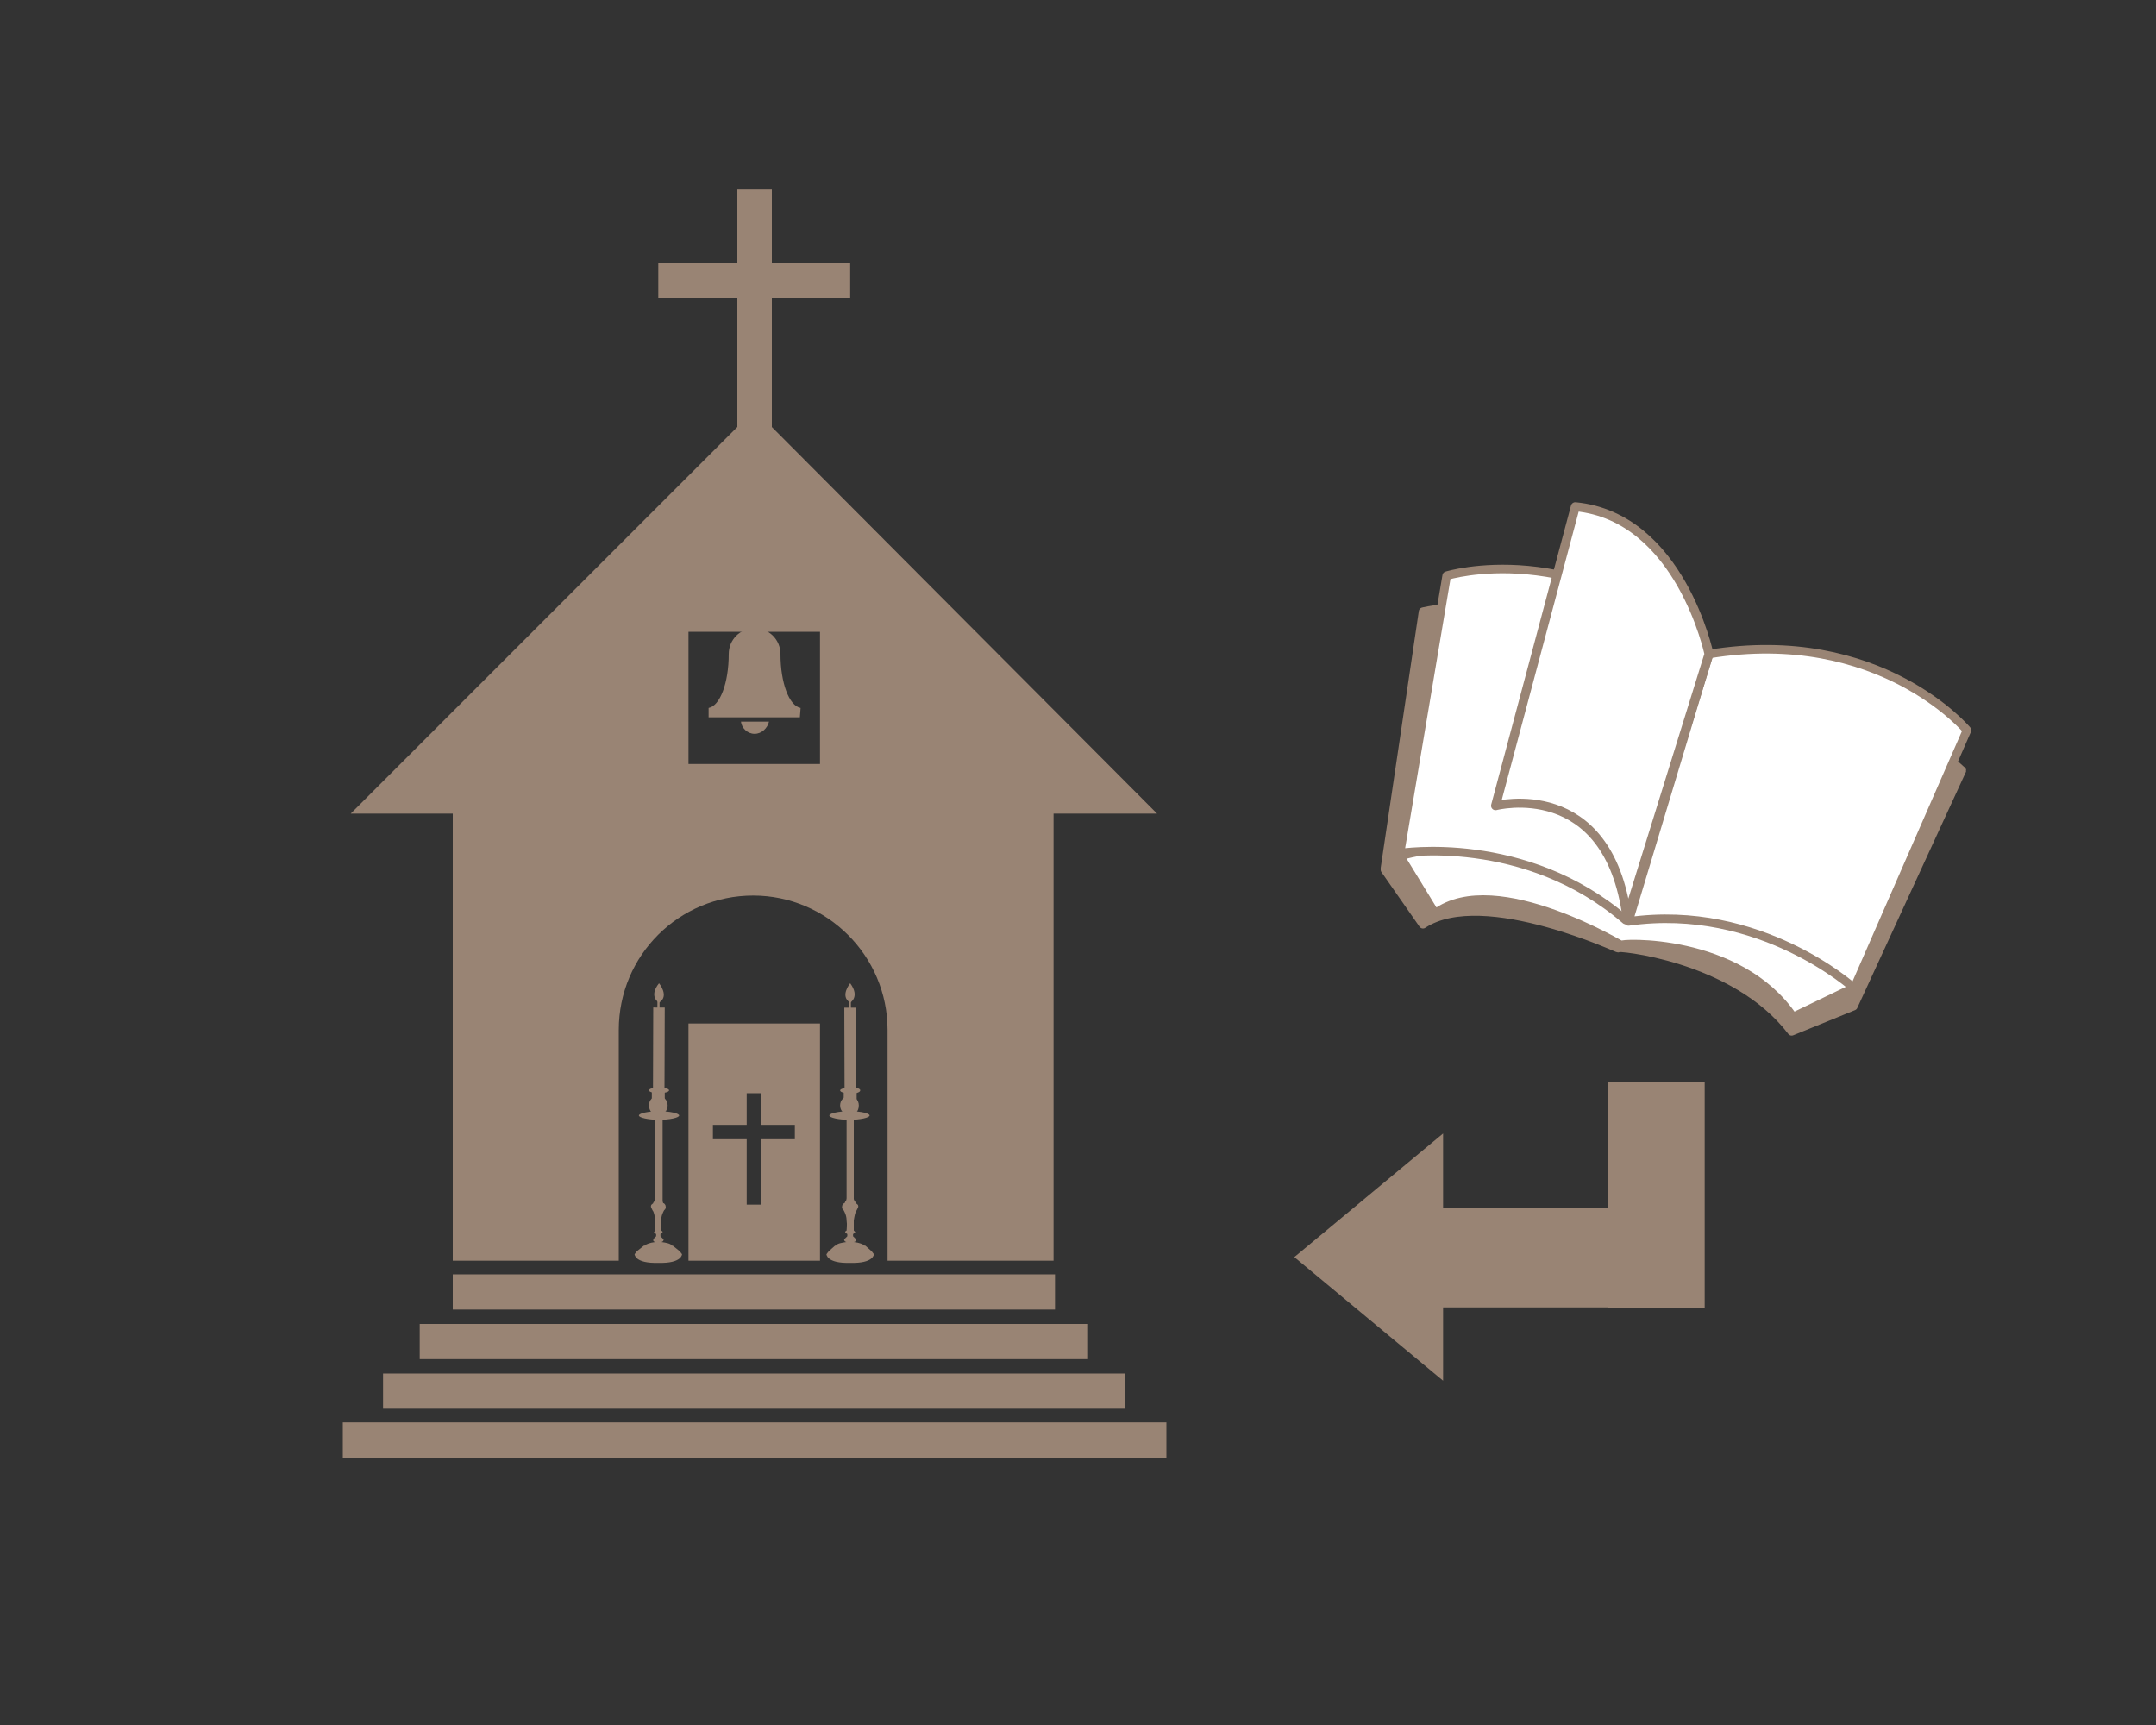 <?xml version="1.0" encoding="utf-8"?>
<!-- Generator: Adobe Illustrator 25.2.1, SVG Export Plug-In . SVG Version: 6.00 Build 0)  -->
<svg version="1.1" id="レイヤー_1" xmlns="http://www.w3.org/2000/svg" xmlns:xlink="http://www.w3.org/1999/xlink" x="0px"
	 y="0px" viewBox="0 0 300 240" style="enable-background:new 0 0 300 240;" xml:space="preserve">
<rect x="0" y="0" width="300" height="240" fill="#333333" stroke="none"/>
<style type="text/css">
	.st0{fill:#998474;}
	.st1{fill-rule:evenodd;clip-rule:evenodd;fill:#998474;}
	.st2{fill:#998474;stroke:#998474;stroke-width:1.168;stroke-linecap:round;stroke-linejoin:round;stroke-miterlimit:10;}
	.st3{fill:#FFFFFF;stroke:#998474;stroke-width:1.189;stroke-linecap:round;stroke-linejoin:round;stroke-miterlimit:10;}
	.st4{fill:#FFFFFF;stroke:#998474;stroke-width:1.25;stroke-linecap:round;stroke-linejoin:round;stroke-miterlimit:10;}
</style>
<g>
	<g>
		<path class="st0" d="M105,102.1c-1,0-1.8-0.8-1.9-1.7h3.9C106.8,101.3,106,102.1,105,102.1L105,102.1z"/>
		<path class="st0" d="M111.3,99.8H98.6v-1.3c1.6-0.3,2.8-3.5,2.8-7.5c0-2,1.6-3.6,3.6-3.6c2,0,3.6,1.6,3.6,3.6c0,4,1.2,7.2,2.8,7.5
			L111.3,99.8L111.3,99.8z"/>
	</g>
	<g>
		<rect x="102.6" y="26.3" class="st0" width="4.8" height="36.5"/>
		<rect x="91.6" y="36.6" class="st0" width="26.7" height="4.8"/>
	</g>
	<path class="st0" d="M105,57l-56.2,56.2H63v62.2h23.1v-32.1c0-10.4,8.4-18.7,18.7-18.7s18.7,8.4,18.7,18.7v32.1h23.1v-62.2h14.4
		L105,57z M114.1,106.3H95.8V87.9h18.3V106.3z"/>
	<rect x="63" y="177.3" class="st0" width="83.8" height="4.9"/>
	<rect x="58.4" y="184.2" class="st0" width="93" height="4.9"/>
	<rect x="53.3" y="191.1" class="st0" width="103.2" height="4.9"/>
	<rect x="47.7" y="197.9" class="st0" width="114.6" height="4.9"/>
	<path class="st0" d="M95.8,142.4v33h18.3v-33H95.8z M110.6,158.5h-4.7v9.1h-2v-9.1h-4.7v-2h4.7v-4.4h2v4.4h4.7V158.5z"/>
	<g>
		<g>
			<path class="st0" d="M121,155.2c0,0.3-1.3,0.6-2.8,0.6s-2.8-0.3-2.8-0.6c0-0.3,1.3-0.6,2.8-0.6C119.8,154.6,121,154.9,121,155.2z
				"/>
			<path class="st0" d="M119.5,153.8c0-0.8-0.6-1.3-1.3-1.3c-0.8,0-1.3,0.6-1.3,1.3c0,0.8,0.6,1.3,1.3,1.3
				C119,155.2,119.5,154.6,119.5,153.8z"/>
			<path class="st0" d="M119.7,151.7c0-0.3-0.7-0.4-1.4-0.4s-1.4,0.2-1.4,0.4c0,0.3,0.7,0.4,1.4,0.4
				C119,152.2,119.7,152,119.7,151.7z"/>
			<g>
				
					<rect x="117.5" y="140.2" transform="matrix(1 -3.127498e-03 3.127498e-03 1 -0.456 0.371)" class="st0" width="1.6" height="11.5"/>
			</g>
			<g>
				<polygon class="st0" points="118.8,168.5 117.8,168.5 117.8,155.3 118.8,155.3 				"/>
			</g>
			<g>
				
					<rect x="118.1" y="138.6" transform="matrix(1 -2.444376e-03 2.444376e-03 1 -0.342 0.29)" class="st0" width="0.3" height="2.5"/>
			</g>
			<rect x="117.4" y="151.9" class="st0" width="1.8" height="1.8"/>
			<g>
				<g>
					<path class="st0" d="M118.3,136.8c0,0-1.5,1.8,0,2.7C118.3,139.5,119.7,138.7,118.3,136.8z"/>
				</g>
			</g>
		</g>
		<path class="st0" d="M118.7,166.5c0.1,0.4,0.2,0.6,0.3,0.7c0.1,0.1,0.1,0.1,0.1,0.2c0.1,0.1,0.3,0.2,0.3,0.3
			c0.1,0.3-0.1,0.4-0.2,0.7c-0.2,0.2-0.3,0.8-0.4,1.4c0,0.6,0,1.3,0,1.4c0.1,0.1,0.2,0.2,0.2,0.2c0,0.1-0.2,0.2-0.3,0.3v0.3
			c0,0,0.2,0.2,0.3,0.3c0.1,0.1,0.1,0.2,0.1,0.3c0,0.1-0.2,0.2-0.3,0.2c0.8,0.1,1.3,0.3,1.5,0.5h0.1l0.9,0.8l0.3,0.4
			c0,0,0,1.3-3.3,1.2c-3.3,0.1-3.3-1.2-3.3-1.2l0.3-0.4l0.9-0.8h0.1c0.2-0.3,0.8-0.4,1.5-0.5c-0.1,0-0.3-0.1-0.3-0.2
			c-0.1-0.1,0-0.2,0.1-0.3c0.1-0.1,0.3-0.3,0.3-0.3v-0.3c-0.1-0.1-0.3-0.2-0.3-0.3s0.1-0.1,0.2-0.2c0-0.2,0.1-0.8,0-1.4
			c0-0.7-0.3-1.2-0.4-1.4c-0.2-0.2-0.3-0.3-0.2-0.7c0.1-0.2,0.2-0.3,0.3-0.3c0,0,0.1-0.1,0.1-0.2c0.2-0.2,0.2-0.3,0.3-0.7"/>
	</g>
	<g>
		<g>
			<path class="st0" d="M88.9,155.2c0,0.3,1.3,0.6,2.8,0.6c1.5,0,2.8-0.3,2.8-0.6c0-0.3-1.3-0.6-2.8-0.6
				C90.2,154.6,88.9,154.9,88.9,155.2z"/>
			<path class="st0" d="M90.3,153.8c0-0.8,0.6-1.3,1.3-1.3c0.8,0,1.3,0.6,1.3,1.3c0,0.8-0.6,1.3-1.3,1.3
				C90.9,155.2,90.3,154.6,90.3,153.8z"/>
			<ellipse class="st0" cx="91.7" cy="151.7" rx="1.4" ry="0.4"/>
			<g>
				
					<rect x="85.9" y="145.1" transform="matrix(3.129004e-03 -1 1 3.129004e-03 -54.508 237.125)" class="st0" width="11.5" height="1.6"/>
			</g>
			<g>
				<polygon class="st0" points="91.2,168.5 92.2,168.5 92.2,155.3 91.2,155.3 				"/>
			</g>
			<g>
				
					<rect x="90.4" y="139.7" transform="matrix(2.449765e-03 -1 1 2.449765e-03 -48.449 231.129)" class="st0" width="2.5" height="0.3"/>
			</g>
			<rect x="90.7" y="151.9" class="st0" width="1.8" height="1.8"/>
			<g>
				<g>
					<path class="st0" d="M91.7,136.8c0,0,1.5,1.8,0,2.7C91.7,139.5,90.2,138.7,91.7,136.8z"/>
				</g>
			</g>
		</g>
		<path class="st0" d="M91.3,166.5c-0.1,0.4-0.2,0.6-0.3,0.7c-0.1,0.1-0.1,0.1-0.1,0.2c-0.1,0.1-0.3,0.2-0.3,0.3
			c-0.1,0.3,0.1,0.4,0.2,0.7c0.2,0.2,0.3,0.8,0.4,1.4c0,0.6,0,1.3,0,1.4c-0.1,0.1-0.2,0.2-0.2,0.2c0,0.1,0.2,0.2,0.3,0.3v0.3
			c0,0-0.2,0.2-0.3,0.3c-0.1,0.1-0.1,0.2-0.1,0.3c0,0.1,0.2,0.2,0.3,0.2c-0.8,0.1-1.3,0.3-1.5,0.5h-0.1l-1,0.8l-0.3,0.4
			c0,0,0,1.3,3.3,1.2c3.3,0.1,3.3-1.2,3.3-1.2l-0.3-0.4l-1-0.8h-0.1c-0.2-0.3-0.8-0.4-1.5-0.5c0.1,0,0.3-0.1,0.3-0.2
			c0.1-0.1,0-0.2-0.1-0.3c-0.1-0.1-0.3-0.3-0.3-0.3v-0.3c0.1-0.1,0.3-0.2,0.3-0.3s-0.1-0.1-0.2-0.2c0-0.2,0-0.8,0-1.4
			c0-0.7,0.3-1.2,0.4-1.4c0.2-0.2,0.3-0.3,0.2-0.7c-0.1-0.2-0.2-0.3-0.3-0.3c0,0-0.1-0.1-0.1-0.2c-0.2-0.2-0.2-0.3-0.3-0.7"/>
	</g>
</g>
<g>
	<g>
		<polygon class="st1" points="223.7,150.6 223.7,168 200.8,168 200.8,157.7 180.1,174.9 200.8,192.1 200.8,181.9 223.7,181.9 
			223.7,182 237.2,182 237.2,150.6 		"/>
	</g>
</g>
<g>
	<g>
		<path class="st2" d="M235.7,96.3l-8.5,28.4c-0.2,0-0.3-0.1-0.4-0.1l8.4-28.5c-18.9-15.7-37.2-11-37.2-11l-5.3,35.7
			c0,0,0.9-0.1,2.5-0.2c-1.6,0.3-2.5,0.4-2.5,0.4l5.3,7.6c8.5-5.6,28.2,3.9,27.1,3.3c-0.5-0.3,16.2,1.1,24.2,11.6l8.6-3.5l15.1-32.8
			C273,107.4,260.1,93.5,235.7,96.3z"/>
		<g>
			<path class="st3" d="M228.1,121.7c-17.5-7.4-33.3-2.6-33.3-2.6l4.9,8c8.5-6.4,26.9,5.1,25.9,4.4c-0.4-0.3,16.3-1.2,23.9,10
				l8.5-4.1C257.9,137.5,246.8,125,228.1,121.7z"/>
			<path class="st3" d="M226.2,128c-14-12.1-31.4-9.3-31.4-9.3l6.5-38.6c0,0,18.1-5.6,35.9,10.6L226.2,128z"/>
			<path class="st3" d="M226.6,128.2c18.3-2.6,31.4,9.3,31.4,9.3l15.7-35.9c0,0-12.1-14.5-35.9-10.6L226.6,128.2z"/>
		</g>
	</g>
	<path class="st4" d="M237.8,91c0,0-4-19.1-18.6-20.5l-11.1,41.6c0,0,15.7-4.1,18.3,15.6L237.8,91z"/>
</g>
</svg>

